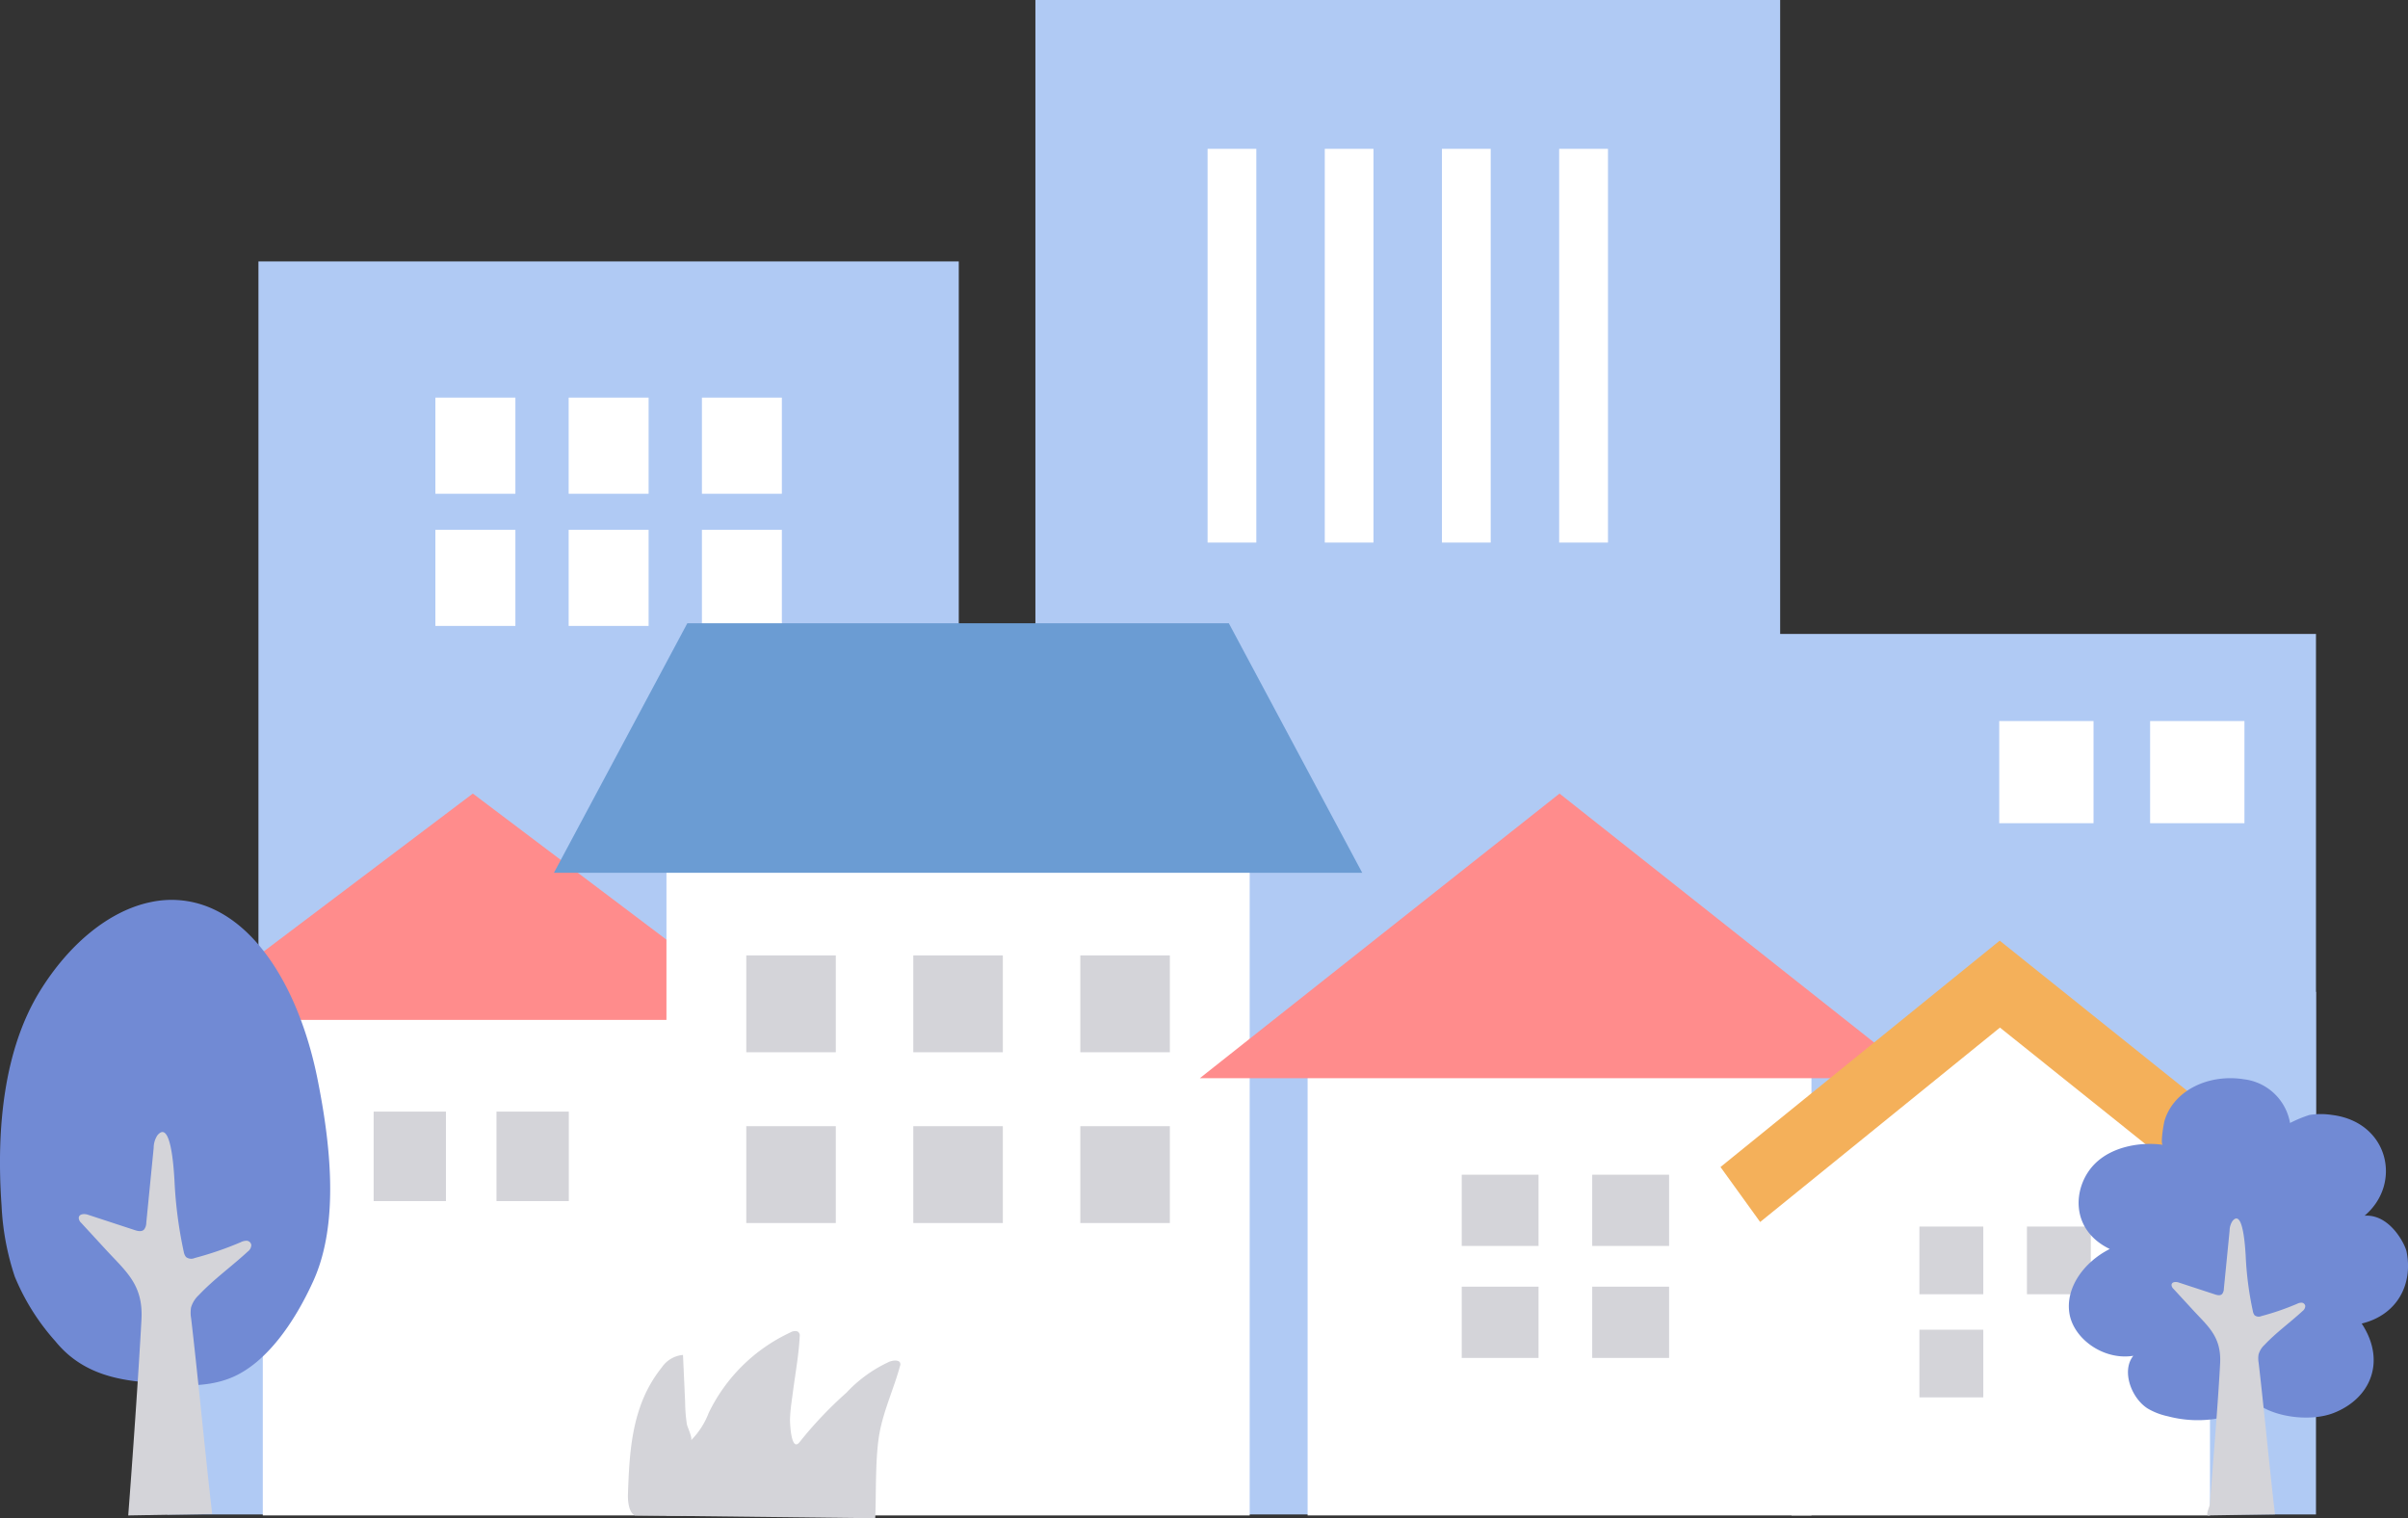 <svg xmlns="http://www.w3.org/2000/svg" width="319.766" height="201.614" viewBox="0 0 319.766 201.614">
  <rect x="0" y="0" width="319.766" height="201.614" fill="#333333" stroke="none"/>
  <g id="グループ_56" data-name="グループ 56" transform="translate(0)">
    <g id="グループ_48" data-name="グループ 48" transform="translate(22.215 0)">
      <rect id="長方形_3" data-name="長方形 3" width="285.331" height="69.398" transform="translate(0 131.711)" fill="#b0caf4"/>
      <rect id="長方形_4" data-name="長方形 4" width="98.896" height="175.125" transform="translate(115.281)" fill="#b0caf4"/>
      <rect id="長方形_5" data-name="長方形 5" width="6.467" height="52.285" transform="translate(153.707 19.764)" fill="#fff"/>
      <rect id="長方形_6" data-name="長方形 6" width="6.477" height="52.285" transform="translate(169.263 19.764)" fill="#fff"/>
      <rect id="長方形_7" data-name="長方形 7" width="6.482" height="52.285" transform="translate(184.832 19.764)" fill="#fff"/>
      <rect id="長方形_8" data-name="長方形 8" width="6.472" height="52.285" transform="translate(138.144 19.764)" fill="#fff"/>
      <rect id="長方形_9" data-name="長方形 9" width="74.784" height="90.942" transform="translate(210.547 84.184)" fill="#b0caf4"/>
      <rect id="長方形_10" data-name="長方形 10" width="12.523" height="13.565" transform="translate(243.268 95.751)" fill="#fff"/>
      <rect id="長方形_11" data-name="長方形 11" width="12.527" height="13.565" transform="translate(263.305 95.751)" fill="#fff"/>
      <rect id="長方形_12" data-name="長方形 12" width="92.999" height="140.411" transform="translate(12.106 34.715)" fill="#b0caf4"/>
      <g id="グループ_47" data-name="グループ 47" transform="translate(35.6 52.8)">
        <rect id="長方形_13" data-name="長方形 13" width="10.625" height="12.767" fill="#fff"/>
        <rect id="長方形_14" data-name="長方形 14" width="10.616" height="12.767" transform="translate(17.7)" fill="#fff"/>
        <rect id="長方形_15" data-name="長方形 15" width="10.613" height="12.767" transform="translate(35.397)" fill="#fff"/>
        <rect id="長方形_16" data-name="長方形 16" width="10.625" height="12.763" transform="translate(0 17.556)" fill="#fff"/>
        <rect id="長方形_17" data-name="長方形 17" width="10.616" height="12.763" transform="translate(17.7 17.556)" fill="#fff"/>
        <rect id="長方形_18" data-name="長方形 18" width="10.613" height="12.763" transform="translate(35.397 17.556)" fill="#fff"/>
      </g>
    </g>
    <g id="グループ_49" data-name="グループ 49" transform="translate(22.979 105.381)">
      <rect id="長方形_19" data-name="長方形 19" width="55.794" height="68.435" transform="translate(11.917 27.423)" fill="#fff"/>
      <path id="パス_206" data-name="パス 206" d="M2170.1,544.994l-19.907,15.027-19.906,15.025h79.628l-19.9-15.025Z" transform="translate(-2130.287 -544.994)" fill="#ff8c8c"/>
      <rect id="長方形_20" data-name="長方形 20" width="9.603" height="11.88" transform="translate(42.951 42.234)" fill="#d4d4d9"/>
      <rect id="長方形_21" data-name="長方形 21" width="9.599" height="11.88" transform="translate(26.64 42.234)" fill="#d4d4d9"/>
    </g>
    <g id="グループ_51" data-name="グループ 51" transform="translate(73.558 82.766)">
      <rect id="長方形_22" data-name="長方形 22" width="77.451" height="96.715" transform="translate(14.942 21.759)" fill="#fff"/>
      <g id="グループ_50" data-name="グループ 50" transform="translate(25.543 44.109)">
        <rect id="長方形_23" data-name="長方形 23" width="11.889" height="12.857" fill="#d4d4d9"/>
        <rect id="長方形_24" data-name="長方形 24" width="11.889" height="12.857" transform="translate(22.179)" fill="#d4d4d9"/>
        <rect id="長方形_25" data-name="長方形 25" width="11.892" height="12.857" transform="translate(44.357)" fill="#d4d4d9"/>
        <rect id="長方形_26" data-name="長方形 26" width="11.889" height="12.86" transform="translate(0 22.676)" fill="#d4d4d9"/>
        <rect id="長方形_27" data-name="長方形 27" width="11.889" height="12.86" transform="translate(22.179 22.676)" fill="#d4d4d9"/>
        <rect id="長方形_28" data-name="長方形 28" width="11.892" height="12.86" transform="translate(44.357 22.676)" fill="#d4d4d9"/>
      </g>
      <path id="パス_207" data-name="パス 207" d="M2185.956,553.236h107.335L2275.577,520.1h-71.906Z" transform="translate(-2185.956 -520.103)" fill="#6b9cd3"/>
    </g>
    <g id="グループ_52" data-name="グループ 52" transform="translate(0 119.501)">
      <path id="パス_208" data-name="パス 208" d="M2125.111,560.807a13.113,13.113,0,0,1,7.6.687c7.175,2.9,12.282,12.022,14.447,22.825,1.682,8.392,2.967,19.041-.546,26.8-2.6,5.737-6.277,10.8-10.6,12.732-3.9,1.74-8.446,1.1-12.474.666-3.886-.419-8.053-1.5-11.2-5.388a29.912,29.912,0,0,1-5.38-8.569,34.836,34.836,0,0,1-1.755-9.438c-.735-10.352.357-20.734,5.034-28.38C2114.094,566.441,2119.49,561.93,2125.111,560.807Z" transform="translate(-2104.996 -560.535)" fill="#718ad4"/>
      <path id="パス_209" data-name="パス 209" d="M2123.077,645.376c.553-7.221,1.374-18.825,1.758-26.04.246-4.616-2.06-6.351-4.71-9.234l-3.28-3.563a.983.983,0,0,1-.339-.664c.023-.559.74-.587,1.21-.433l6.194,2.031.05.016c.418.137.927.251,1.239-.1a1.551,1.551,0,0,0,.278-.9q.49-4.96.979-9.92a3.09,3.09,0,0,1,.494-1.669c1.875-2.277,2.192,5.047,2.263,5.864a56.9,56.9,0,0,0,1.245,9.638,1.5,1.5,0,0,0,.294.658,1.139,1.139,0,0,0,1.155.131,44.415,44.415,0,0,0,6.1-2.093,1.734,1.734,0,0,1,.814-.2.668.668,0,0,1,.6.557,1.116,1.116,0,0,1-.475.884c-2.129,1.971-4.479,3.643-6.5,5.78a3.613,3.613,0,0,0-1.03,1.656,4.317,4.317,0,0,0,.012,1.417c.806,6.779,2,19.209,2.8,25.988Z" transform="translate(-2106.049 -563.637)" fill="#d4d4d9"/>
    </g>
    <path id="パス_210" data-name="パス 210" d="M2197.7,648.034c-.854-.387-.951-2.052-.926-2.775.133-3.9.313-7.924,1.618-11.648a17.447,17.447,0,0,1,2.891-5.253,3.785,3.785,0,0,1,2.8-1.638q.144,3.129.284,6.257a20.853,20.853,0,0,0,.233,2.952c.07.363.808,1.909.534,2.146a10.459,10.459,0,0,0,2.361-3.651,22.652,22.652,0,0,1,10.843-10.688,1.2,1.2,0,0,1,.943-.14.6.6,0,0,1,.3.652c-.116,2.458-.566,4.84-.885,7.281-.16,1.231-.365,2.455-.4,3.7-.015.552.147,4.6,1.332,2.987a52.9,52.9,0,0,1,6.158-6.48,18.1,18.1,0,0,1,5.724-4.125c.45-.165,1.129-.249,1.368.085a.575.575,0,0,1,.023.5c-.8,2.941-2.088,5.687-2.676,8.668-.65,3.3-.469,8.225-.613,11.544Z" transform="translate(-2113.387 -446.794)" fill="#d4d4d9"/>
    <g id="グループ_53" data-name="グループ 53" transform="translate(159.332 105.381)">
      <rect id="長方形_29" data-name="長方形 29" width="66.905" height="63.525" transform="translate(14.31 32.333)" fill="#fff"/>
      <path id="パス_211" data-name="パス 211" d="M2328.12,544.994l-23.884,18.9-23.877,18.894h95.525L2352,563.894Z" transform="translate(-2280.359 -544.994)" fill="#ff8c8c"/>
      <rect id="長方形_30" data-name="長方形 30" width="10.208" height="9.46" transform="translate(52.105 50.613)" fill="#d4d4d9"/>
      <rect id="長方形_31" data-name="長方形 31" width="10.201" height="9.46" transform="translate(34.776 50.613)" fill="#d4d4d9"/>
      <rect id="長方形_32" data-name="長方形 32" width="10.208" height="9.461" transform="translate(52.105 65.482)" fill="#d4d4d9"/>
      <rect id="長方形_33" data-name="長方形 33" width="10.201" height="9.461" transform="translate(34.776 65.482)" fill="#d4d4d9"/>
    </g>
    <g id="グループ_54" data-name="グループ 54" transform="translate(228.471 124.913)">
      <path id="パス_212" data-name="パス 212" d="M2394.494,572.843l27.908,22.513V643.4h-55.566V595.356Z" transform="translate(-2357.403 -567.072)" fill="#fff"/>
      <rect id="長方形_34" data-name="長方形 34" width="8.481" height="8.988" transform="translate(40.694 37.965)" fill="#d4d4d9"/>
      <rect id="長方形_35" data-name="長方形 35" width="8.481" height="8.988" transform="translate(26.415 37.965)" fill="#d4d4d9"/>
      <rect id="長方形_36" data-name="長方形 36" width="8.481" height="8.984" transform="translate(26.415 51.664)" fill="#d4d4d9"/>
      <path id="パス_213" data-name="パス 213" d="M2425.817,603.861l5.22-7.325-37.507-30.045-37.076,30.06,5.266,7.3,31.843-25.815,32.254,25.829Z" transform="translate(-2356.455 -566.492)" fill="#f4b05a"/>
    </g>
    <g id="グループ_55" data-name="グループ 55" transform="translate(274.725 143.175)">
      <path id="パス_214" data-name="パス 214" d="M2412.8,609.274c-5.412-2.609-4.9-8.418-1.958-11.337,2.4-2.383,6.321-2.9,9.023-2.491-.392-.059.116-2.9.211-3.211,1.217-4.051,5.884-6.239,10.535-5.5a7.067,7.067,0,0,1,6.129,5.808,17.28,17.28,0,0,1,2.582-1.071,9.831,9.831,0,0,1,2.987,0c7.523.929,9.381,9.108,4.332,13.381,3.4-.23,5.386,3.866,5.565,4.732.891,4.315-1.175,8.428-5.95,9.59,3.276,4.973,1.225,9.943-3.727,11.876-3.213,1.256-8.522.534-10.813-1.789a9.207,9.207,0,0,1-5.117,2.6,15.506,15.506,0,0,1-6.083-.373,8.871,8.871,0,0,1-2.707-1.048c-2.154-1.388-3.488-4.989-1.88-6.985-3.957.638-7.956-2.263-8.488-5.645S2409.34,611.025,2412.8,609.274Z" transform="translate(-2407.363 -586.591)" fill="#718ad4"/>
      <path id="パス_215" data-name="パス 215" d="M2427.172,646.53c-.216-.216.268-1.18.292-1.507.43-5.594,1.064-13.076,1.363-18.665.19-3.576-1.6-4.92-3.649-7.153l-2.541-2.76a.758.758,0,0,1-.262-.515c.017-.432.573-.454.937-.335l4.8,1.574.038.013c.325.106.719.194.96-.074a1.2,1.2,0,0,0,.215-.694l.76-7.685a2.393,2.393,0,0,1,.382-1.293c1.453-1.764,1.7,3.91,1.753,4.543a44.141,44.141,0,0,0,.964,7.466,1.146,1.146,0,0,0,.228.51.882.882,0,0,0,.895.1,34.38,34.38,0,0,0,4.729-1.622,1.344,1.344,0,0,1,.63-.156.518.518,0,0,1,.468.432.868.868,0,0,1-.368.685c-1.649,1.526-3.47,2.821-5.033,4.477a2.8,2.8,0,0,0-.8,1.283,3.326,3.326,0,0,0,.009,1.1c.624,5.251,1.546,14.881,2.172,20.131Z" transform="translate(-2408.735 -588.465)" fill="#d4d4d9"/>
    </g>
  </g>
</svg>
